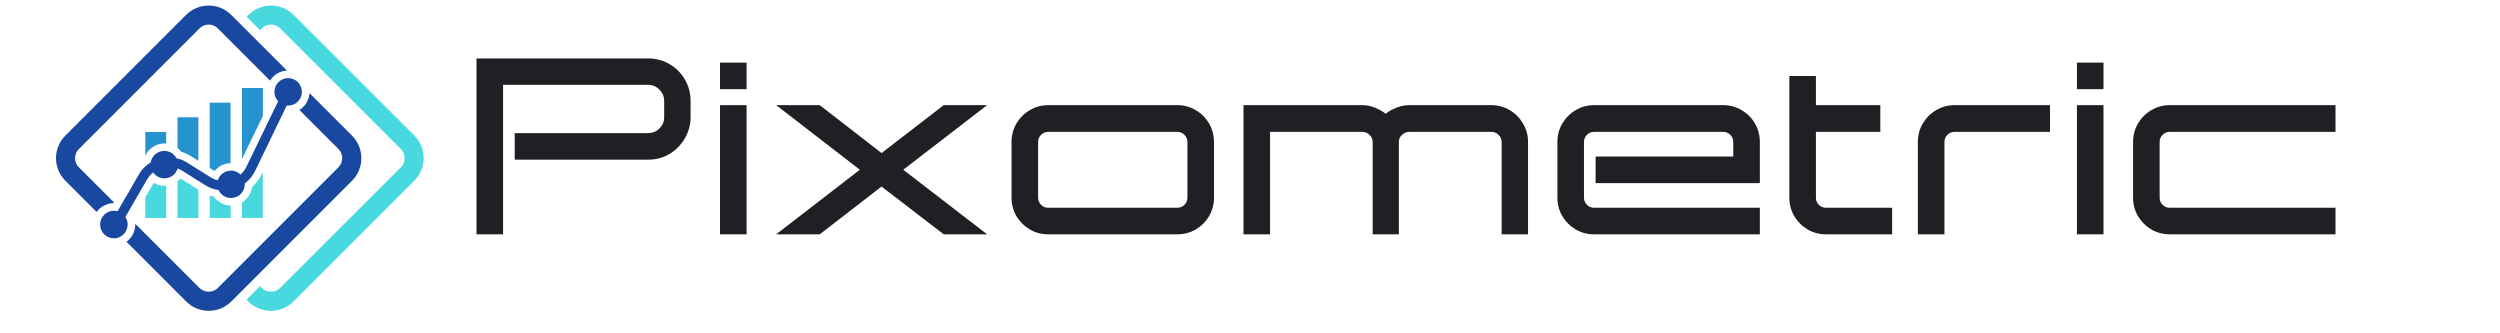 <?xml version="1.0" encoding="UTF-8"?> <svg xmlns="http://www.w3.org/2000/svg" xmlns:xlink="http://www.w3.org/1999/xlink" width="300" zoomAndPan="magnify" viewBox="0 0 224.88 30" height="40" preserveAspectRatio="xMidYMid meet" version="1.0"><defs><g></g><clipPath id="70157680df"><path d="M 4.973 0 L 26 0 L 26 20 L 4.973 20 Z M 4.973 0 " clip-rule="nonzero"></path></clipPath><clipPath id="83a2c1a0c2"><path d="M 22 0 L 38.359 0 L 38.359 28 L 22 28 Z M 22 0 " clip-rule="nonzero"></path></clipPath></defs><path fill="#1848a0" d="M 11.43 20.203 C 11.43 19.953 11.348 19.715 11.223 19.523 L 11.613 18.855 L 11.883 18.383 L 13.18 16.148 C 13.328 15.902 13.504 15.691 13.723 15.52 C 13.949 15.844 14.32 16.051 14.742 16.051 C 15.305 16.051 15.777 15.672 15.926 15.16 C 16.074 15.215 16.211 15.289 16.344 15.367 L 18.422 16.672 C 18.785 16.902 19.191 17.047 19.613 17.113 C 19.812 17.531 20.234 17.82 20.73 17.82 C 21.414 17.82 21.969 17.266 21.969 16.586 C 21.969 16.566 21.969 16.539 21.961 16.52 C 22.352 16.223 22.676 15.844 22.895 15.395 L 25.746 9.496 C 25.793 9.504 25.832 9.504 25.875 9.504 C 26.555 9.504 27.109 8.949 27.109 8.266 C 27.109 7.586 26.555 7.031 25.875 7.031 C 25.191 7.031 24.637 7.586 24.637 8.266 C 24.637 8.598 24.77 8.895 24.973 9.113 L 22.113 15.016 C 21.988 15.281 21.805 15.512 21.594 15.711 C 21.367 15.492 21.062 15.355 20.727 15.355 C 20.168 15.355 19.699 15.723 19.539 16.227 C 19.309 16.168 19.082 16.074 18.871 15.941 L 16.789 14.641 C 16.484 14.449 16.16 14.32 15.82 14.242 C 15.609 13.844 15.199 13.582 14.723 13.582 C 14.109 13.582 13.598 14.031 13.504 14.613 C 13.062 14.879 12.691 15.254 12.426 15.719 L 11.664 17.047 L 10.984 18.211 L 10.52 19.012 C 10.414 18.98 10.301 18.969 10.191 18.969 C 10 18.969 9.82 19.012 9.656 19.094 C 9.488 19.172 9.336 19.293 9.223 19.438 C 9.051 19.648 8.953 19.922 8.953 20.211 C 8.953 20.895 9.508 21.449 10.191 21.449 C 10.621 21.449 11.004 21.223 11.223 20.887 C 11.32 20.734 11.387 20.562 11.414 20.375 C 11.43 20.316 11.43 20.266 11.43 20.203 Z M 11.43 20.203 " fill-opacity="1" fill-rule="nonzero"></path><path fill="#47d8e0" d="M 13.578 16.805 C 13.434 17.047 13.234 17.406 13.016 17.777 L 13.016 19.621 L 14.895 19.621 L 14.895 16.719 C 14.844 16.723 14.789 16.723 14.742 16.723 C 14.398 16.723 14.062 16.633 13.777 16.457 C 13.777 16.465 13.699 16.598 13.578 16.805 Z M 13.578 16.805 " fill-opacity="1" fill-rule="nonzero"></path><path fill="#47d8e0" d="M 15.914 16.312 L 15.914 19.621 L 17.793 19.621 L 17.793 17.074 L 16.43 16.215 L 16.18 16.062 C 16.105 16.156 16.012 16.242 15.914 16.312 Z M 15.914 16.312 " fill-opacity="1" fill-rule="nonzero"></path><path fill="#47d8e0" d="M 19.203 17.715 C 19.07 17.684 18.938 17.648 18.82 17.605 L 18.82 19.621 L 20.699 19.621 L 20.699 18.496 C 20.559 18.492 20.422 18.477 20.289 18.445 C 19.852 18.34 19.469 18.082 19.203 17.715 Z M 19.203 17.715 " fill-opacity="1" fill-rule="nonzero"></path><path fill="#47d8e0" d="M 22.625 16.844 C 22.547 17.43 22.199 17.93 21.711 18.219 L 21.711 19.617 L 23.59 19.617 L 23.59 15.48 L 23.496 15.68 C 23.301 16.082 23.027 16.453 22.703 16.758 C 22.684 16.789 22.656 16.816 22.625 16.844 Z M 22.625 16.844 " fill-opacity="1" fill-rule="nonzero"></path><path fill="#2692d0" d="M 21.855 14.023 L 23.598 10.438 L 23.598 7.922 L 21.719 7.922 L 21.719 14.328 Z M 21.855 14.023 " fill-opacity="1" fill-rule="nonzero"></path><path fill="#2692d0" d="M 18.812 15.109 C 18.992 15.223 19.137 15.312 19.203 15.355 C 19.234 15.375 19.25 15.387 19.25 15.387 C 19.602 14.957 20.117 14.691 20.691 14.684 L 20.691 9.238 L 18.812 9.238 Z M 18.812 15.109 " fill-opacity="1" fill-rule="nonzero"></path><path fill="#2692d0" d="M 14.352 12.953 C 14.477 12.926 14.609 12.914 14.742 12.914 C 14.797 12.914 14.848 12.914 14.895 12.918 L 14.895 11.879 L 13.016 11.879 L 13.016 14.012 C 13.262 13.469 13.766 13.07 14.352 12.953 Z M 14.352 12.953 " fill-opacity="1" fill-rule="nonzero"></path><path fill="#2692d0" d="M 16.258 13.66 C 16.316 13.68 16.371 13.691 16.43 13.719 C 16.688 13.812 16.926 13.926 17.156 14.07 C 17.156 14.07 17.441 14.25 17.793 14.473 L 17.793 10.555 L 15.914 10.555 L 15.914 13.316 C 16.047 13.414 16.16 13.535 16.258 13.66 Z M 16.258 13.66 " fill-opacity="1" fill-rule="nonzero"></path><g clip-path="url(#70157680df)"><path fill="#1848a0" d="M 10.156 18.277 L 10.195 18.211 L 7.035 15.055 C 6.816 14.836 6.695 14.547 6.695 14.234 C 6.695 13.926 6.816 13.633 7.035 13.414 L 17.898 2.551 C 18.125 2.324 18.422 2.211 18.719 2.211 C 19.02 2.211 19.316 2.324 19.539 2.551 L 24.246 7.254 C 24.246 7.246 24.254 7.242 24.258 7.234 C 24.578 6.73 25.133 6.387 25.762 6.348 L 20.75 1.34 C 19.633 0.219 17.809 0.219 16.688 1.34 L 5.824 12.203 C 5.281 12.746 4.98 13.469 4.98 14.234 C 4.98 15.004 5.281 15.723 5.824 16.266 L 8.637 19.078 C 8.656 19.055 8.668 19.027 8.688 19.008 C 8.867 18.781 9.098 18.598 9.363 18.477 C 9.609 18.352 9.871 18.285 10.156 18.277 Z M 10.156 18.277 " fill-opacity="1" fill-rule="nonzero"></path></g><path fill="#1848a0" d="M 31.617 12.203 L 27.793 8.379 C 27.754 9.02 27.402 9.578 26.887 9.895 L 30.398 13.41 C 30.852 13.859 30.852 14.594 30.406 15.051 L 19.539 25.922 C 19.105 26.359 18.344 26.359 17.898 25.922 L 12.109 20.133 C 12.117 20.16 12.117 20.184 12.117 20.203 C 12.117 20.297 12.109 20.383 12.098 20.477 C 12.055 20.754 11.957 21.02 11.793 21.262 C 11.664 21.461 11.5 21.629 11.32 21.758 L 16.695 27.133 C 17.238 27.676 17.961 27.973 18.727 27.973 C 19.496 27.973 20.215 27.676 20.758 27.133 L 31.625 16.262 C 32.742 15.148 32.742 13.324 31.617 12.203 Z M 31.617 12.203 " fill-opacity="1" fill-rule="nonzero"></path><g clip-path="url(#83a2c1a0c2)"><path fill="#47d8e0" d="M 37.23 12.203 L 26.363 1.34 C 25.246 0.219 23.418 0.219 22.301 1.34 L 22.133 1.504 L 23.344 2.715 L 23.512 2.551 C 23.73 2.332 24.02 2.211 24.332 2.211 C 24.641 2.211 24.934 2.336 25.152 2.551 L 36.02 13.414 C 36.469 13.863 36.469 14.602 36.02 15.055 L 25.145 25.922 C 24.707 26.359 23.949 26.359 23.504 25.922 L 23.34 25.758 L 22.129 26.969 L 22.293 27.133 C 22.836 27.676 23.559 27.973 24.324 27.973 C 25.094 27.973 25.812 27.676 26.355 27.133 L 37.223 16.262 C 38.348 15.148 38.348 13.324 37.23 12.203 Z M 37.23 12.203 " fill-opacity="1" fill-rule="nonzero"></path></g><g fill="#211f24" fill-opacity="1"><g transform="translate(42.826, 21.088)"><g><path d="M 0 0 L 0 -15.828 L 15.453 -15.828 C 16.16 -15.828 16.801 -15.656 17.375 -15.312 C 17.957 -14.977 18.414 -14.52 18.75 -13.938 C 19.094 -13.352 19.266 -12.707 19.266 -12 L 19.266 -10.547 C 19.266 -9.859 19.094 -9.223 18.75 -8.641 C 18.414 -8.055 17.957 -7.586 17.375 -7.234 C 16.801 -6.891 16.16 -6.719 15.453 -6.719 L 3.438 -6.719 L 3.438 -9.109 L 15.453 -9.109 C 15.848 -9.109 16.188 -9.25 16.469 -9.531 C 16.75 -9.812 16.891 -10.148 16.891 -10.547 L 16.891 -12 C 16.891 -12.395 16.75 -12.734 16.469 -13.016 C 16.188 -13.305 15.848 -13.453 15.453 -13.453 L 2.391 -13.453 L 2.391 0 Z M 0 0 "></path></g></g></g><g fill="#211f24" fill-opacity="1"><g transform="translate(64.742, 21.088)"><g><path d="M 0 0 L 0 -11.625 L 2.391 -11.625 L 2.391 0 Z M 0 -13.062 L 0 -15.453 L 2.391 -15.453 L 2.391 -13.062 Z M 0 -13.062 "></path></g></g></g><g fill="#211f24" fill-opacity="1"><g transform="translate(69.795, 21.088)"><g><path d="M 0 0 L 7.531 -5.812 L 0 -11.625 L 3.922 -11.625 L 9.484 -7.312 L 15.078 -11.625 L 18.984 -11.625 L 11.438 -5.812 L 18.984 0 L 15.078 0 L 9.484 -4.297 L 3.922 0 Z M 0 0 "></path></g></g></g><g fill="#211f24" fill-opacity="1"><g transform="translate(90.979, 21.088)"><g><path d="M 3.297 0 C 2.691 0 2.141 -0.145 1.641 -0.438 C 1.141 -0.738 0.738 -1.141 0.438 -1.641 C 0.145 -2.141 0 -2.691 0 -3.297 L 0 -8.312 C 0 -8.914 0.145 -9.469 0.438 -9.969 C 0.738 -10.477 1.141 -10.879 1.641 -11.172 C 2.141 -11.473 2.691 -11.625 3.297 -11.625 L 14.922 -11.625 C 15.523 -11.625 16.078 -11.473 16.578 -11.172 C 17.086 -10.879 17.488 -10.477 17.781 -9.969 C 18.07 -9.469 18.219 -8.914 18.219 -8.312 L 18.219 -3.297 C 18.219 -2.691 18.07 -2.141 17.781 -1.641 C 17.488 -1.141 17.086 -0.738 16.578 -0.438 C 16.078 -0.145 15.523 0 14.922 0 Z M 3.297 -9.219 C 3.047 -9.219 2.832 -9.129 2.656 -8.953 C 2.477 -8.773 2.391 -8.562 2.391 -8.312 L 2.391 -3.297 C 2.391 -3.047 2.477 -2.832 2.656 -2.656 C 2.832 -2.477 3.047 -2.391 3.297 -2.391 L 14.922 -2.391 C 15.172 -2.391 15.383 -2.477 15.562 -2.656 C 15.738 -2.832 15.828 -3.047 15.828 -3.297 L 15.828 -8.312 C 15.828 -8.562 15.738 -8.773 15.562 -8.953 C 15.383 -9.129 15.172 -9.219 14.922 -9.219 Z M 3.297 -9.219 "></path></g></g></g><g fill="#211f24" fill-opacity="1"><g transform="translate(111.854, 21.088)"><g><path d="M 23.234 0 L 23.234 -8.312 C 23.234 -8.562 23.141 -8.773 22.953 -8.953 C 22.773 -9.129 22.562 -9.219 22.312 -9.219 L 14.922 -9.219 C 14.672 -9.219 14.453 -9.129 14.266 -8.953 C 14.078 -8.773 13.984 -8.562 13.984 -8.312 L 13.984 0 L 11.625 0 L 11.625 -8.312 C 11.625 -8.562 11.531 -8.773 11.344 -8.953 C 11.156 -9.129 10.938 -9.219 10.688 -9.219 L 2.391 -9.219 L 2.391 0 L 0 0 L 0 -11.625 L 10.688 -11.625 C 11.219 -11.625 11.719 -11.492 12.188 -11.234 C 12.395 -11.141 12.602 -11.008 12.812 -10.844 C 12.988 -11.008 13.188 -11.141 13.406 -11.234 C 13.883 -11.492 14.391 -11.625 14.922 -11.625 L 22.312 -11.625 C 22.914 -11.625 23.469 -11.473 23.969 -11.172 C 24.469 -10.879 24.863 -10.477 25.156 -9.969 C 25.457 -9.469 25.609 -8.914 25.609 -8.312 L 25.609 0 Z M 23.234 0 "></path></g></g></g><g fill="#211f24" fill-opacity="1"><g transform="translate(140.107, 21.088)"><g><path d="M 3.297 0 C 2.691 0 2.141 -0.145 1.641 -0.438 C 1.141 -0.738 0.738 -1.141 0.438 -1.641 C 0.145 -2.141 0 -2.691 0 -3.297 L 0 -8.312 C 0 -8.914 0.145 -9.469 0.438 -9.969 C 0.738 -10.477 1.141 -10.879 1.641 -11.172 C 2.141 -11.473 2.691 -11.625 3.297 -11.625 L 14.922 -11.625 C 15.523 -11.625 16.078 -11.473 16.578 -11.172 C 17.086 -10.879 17.488 -10.477 17.781 -9.969 C 18.07 -9.469 18.219 -8.914 18.219 -8.312 L 18.219 -4.609 L 3.438 -4.609 L 3.438 -7 L 15.828 -7 L 15.828 -8.312 C 15.828 -8.562 15.738 -8.773 15.562 -8.953 C 15.383 -9.129 15.172 -9.219 14.922 -9.219 L 3.297 -9.219 C 3.047 -9.219 2.832 -9.129 2.656 -8.953 C 2.477 -8.773 2.391 -8.562 2.391 -8.312 L 2.391 -3.297 C 2.391 -3.047 2.477 -2.832 2.656 -2.656 C 2.832 -2.477 3.047 -2.391 3.297 -2.391 L 18.219 -2.391 L 18.219 0 Z M 3.297 0 "></path></g></g></g><g fill="#211f24" fill-opacity="1"><g transform="translate(160.982, 21.088)"><g><path d="M 3.297 0 C 2.691 0 2.141 -0.145 1.641 -0.438 C 1.141 -0.738 0.738 -1.141 0.438 -1.641 C 0.145 -2.141 0 -2.691 0 -3.297 L 0 -14.25 L 2.391 -14.25 L 2.391 -11.625 L 8.188 -11.625 L 8.188 -9.219 L 2.391 -9.219 L 2.391 -3.297 C 2.391 -3.047 2.477 -2.832 2.656 -2.656 C 2.832 -2.477 3.047 -2.391 3.297 -2.391 L 9.25 -2.391 L 9.25 0 Z M 3.297 0 "></path></g></g></g><g fill="#211f24" fill-opacity="1"><g transform="translate(172.549, 21.088)"><g><path d="M 0 0 L 0 -8.312 C 0 -8.914 0.145 -9.469 0.438 -9.969 C 0.738 -10.477 1.141 -10.879 1.641 -11.172 C 2.141 -11.473 2.691 -11.625 3.297 -11.625 L 11.891 -11.625 L 11.891 -9.219 L 3.297 -9.219 C 3.047 -9.219 2.832 -9.129 2.656 -8.953 C 2.477 -8.773 2.391 -8.562 2.391 -8.312 L 2.391 0 Z M 0 0 "></path></g></g></g><g fill="#211f24" fill-opacity="1"><g transform="translate(186.864, 21.088)"><g><path d="M 0 0 L 0 -11.625 L 2.391 -11.625 L 2.391 0 Z M 0 -13.062 L 0 -15.453 L 2.391 -15.453 L 2.391 -13.062 Z M 0 -13.062 "></path></g></g></g><g fill="#211f24" fill-opacity="1"><g transform="translate(191.917, 21.088)"><g><path d="M 3.297 0 C 2.691 0 2.141 -0.145 1.641 -0.438 C 1.141 -0.738 0.738 -1.141 0.438 -1.641 C 0.145 -2.141 0 -2.691 0 -3.297 L 0 -8.312 C 0 -8.914 0.145 -9.469 0.438 -9.969 C 0.738 -10.477 1.141 -10.879 1.641 -11.172 C 2.141 -11.473 2.691 -11.625 3.297 -11.625 L 18.219 -11.625 L 18.219 -9.219 L 3.297 -9.219 C 3.047 -9.219 2.832 -9.129 2.656 -8.953 C 2.477 -8.773 2.391 -8.562 2.391 -8.312 L 2.391 -3.297 C 2.391 -3.047 2.477 -2.832 2.656 -2.656 C 2.832 -2.477 3.047 -2.391 3.297 -2.391 L 18.219 -2.391 L 18.219 0 Z M 3.297 0 "></path></g></g></g></svg> 